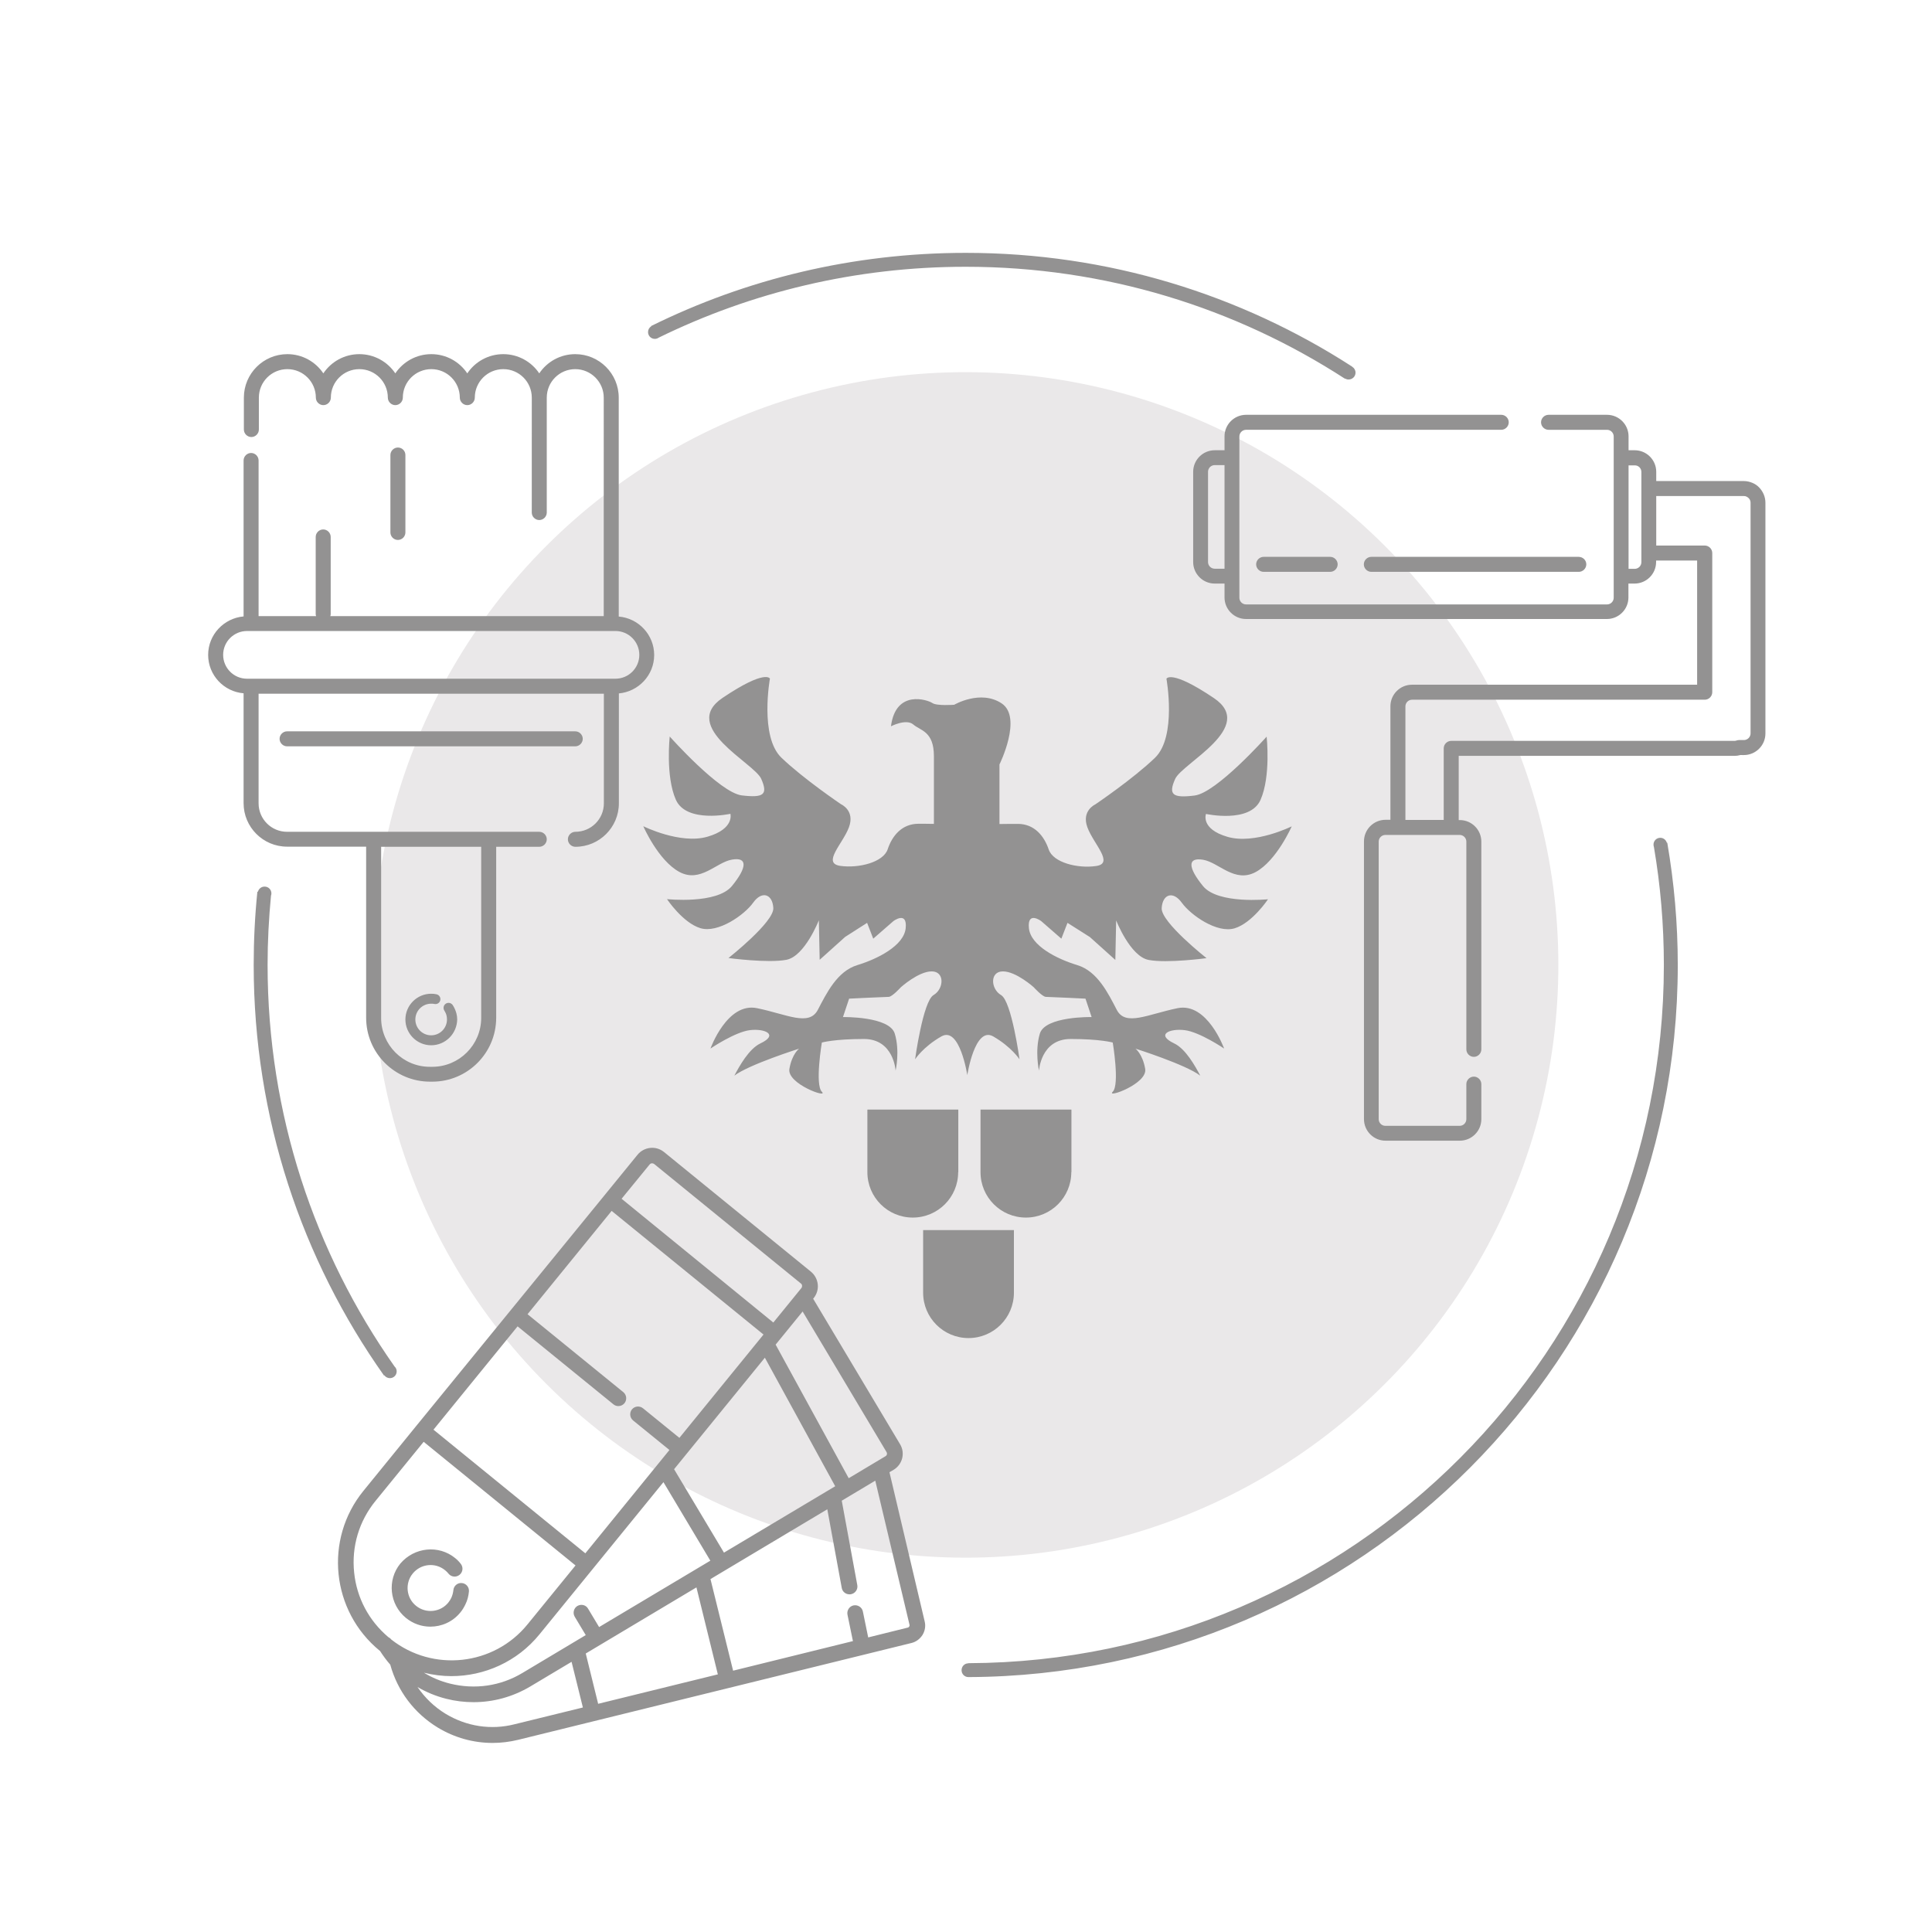 <?xml version="1.0" encoding="utf-8"?>
<!-- Generator: Adobe Illustrator 25.2.3, SVG Export Plug-In . SVG Version: 6.00 Build 0)  -->
<svg version="1.1" baseProfile="tiny" id="Ebene_1" xmlns="http://www.w3.org/2000/svg" xmlns:xlink="http://www.w3.org/1999/xlink"
	 x="0px" y="0px" viewBox="0 0 1417.3 1417.3" overflow="visible" xml:space="preserve">
<ellipse transform="matrix(0.707 -0.707 0.707 0.707 -293.036 708.281)" fill-rule="evenodd" fill="#EAE8E9" cx="708.5" cy="707.9" rx="434.9" ry="434.9"/>
<path fill-rule="evenodd" fill="#939292" d="M927,419.5L927,419.5c-3,0-5.5-2.5-5.5-5.5s2.5-5.5,5.5-5.5h48.8c3,0,5.5,2.5,5.5,5.5
	s-2.5,5.5-5.5,5.5H927L927,419.5z M1163.7,414L1163.7,414c0,3-2.5,5.5-5.5,5.5H1006c-3,0-5.5-2.5-5.5-5.5s2.5-5.5,5.5-5.5h152.2
	C1161.3,408.6,1163.7,411,1163.7,414L1163.7,414z M1279.3,553.9c8.7,0,15.8-7.1,15.8-15.8V368.8c0-4.2-1.7-8.2-4.6-11.2
	c-1.4-1.5-3.1-2.6-5-3.4c-2-0.8-4-1.3-6.2-1.3H1215v-6.8c0-8.7-7.1-15.8-15.8-15.8h-4.5v-10.2c0-8.7-7.1-15.8-15.8-15.8H1136
	c-3,0-5.5,2.5-5.5,5.5c0,3,2.5,5.5,5.5,5.5h42.9c2.7,0,4.9,2.2,4.9,4.9v118.3c0,2.7-2.2,4.9-4.9,4.9H914.1c-2.7,0-4.9-2.2-4.9-4.9
	V320.2c0-2.7,2.2-4.9,4.9-4.9h187.2c3,0,5.5-2.5,5.5-5.5c0-3-2.5-5.5-5.5-5.5H914.1c-8.7,0-15.8,7.1-15.8,15.8v10.2h-7.2
	c-8.7,0-15.8,7.1-15.8,15.8v66.2c0,8.7,7.1,15.8,15.8,15.8h7.2v10.2c0,8.7,7.1,15.8,15.8,15.8h264.7c8.7,0,15.8-7.1,15.8-15.8v-10.2
	h4.5c8.7,0,15.8-7.1,15.8-15.8v-1.1h30.1v91.1h-209.2c-8.7,0-15.8,7.1-15.8,15.8v83.3h-3.6c-8.7,0-15.8,7.1-15.8,15.8v203.8
	c0,8.7,7.1,15.8,15.8,15.8h54.5c8.7,0,15.8-7.1,15.8-15.8v-25.7c0-3-2.5-5.5-5.5-5.5c-3,0-5.5,2.5-5.5,5.5v25.7
	c0,2.7-2.2,4.9-4.9,4.9h-54.5c-2.7,0-4.9-2.2-4.9-4.9V617.4c0-2.7,2.2-4.9,4.9-4.9h54.5c2.7,0,4.9,2.2,4.9,4.9v152.4
	c0,3,2.5,5.5,5.5,5.5c3,0,5.5-2.5,5.5-5.5V617.4c0-8.7-7.1-15.8-15.8-15.8h-0.8v-47.1h202.4c1.4,0,2.7-0.2,4.2-0.6H1279.3
	L1279.3,553.9L1279.3,553.9z M898.3,341.3v75.9h-7.2c-2.7,0-4.9-2.2-4.9-4.9v-66.2c0-2.7,2.2-4.9,4.9-4.9H898.3L898.3,341.3
	L898.3,341.3z M1204.1,346.2v66.2c0,2.7-2.2,4.9-4.9,4.9h-4.5v-75.9h4.5C1201.9,341.3,1204.1,343.5,1204.1,346.2L1204.1,346.2
	L1204.1,346.2z M1284.2,368.8L1284.2,368.8c0-1.3-0.5-2.5-1.4-3.4c-0.4-0.4-1-0.8-1.6-1.1c-0.6-0.3-1.2-0.4-1.9-0.4H1215v36.3h35.6
	c3,0,5.5,2.5,5.5,5.5v102.1c0,3-2.5,5.5-5.5,5.5h-214.7c-2.7,0-4.9,2.2-4.9,4.9v83.3h28.1V549c0-3,2.5-5.5,5.5-5.5h207.9
	c0.4,0,1-0.1,1.5-0.3c0.6-0.2,1.2-0.3,1.8-0.3h3.5c2.7,0,4.9-2.2,4.9-4.9V368.8L1284.2,368.8z M989.3,278.4L989.3,278.4
	c-1,0-1.9-0.3-2.6-0.7l-0.1,0.1c-80.1-51.9-175.6-82.1-278.2-82.1c-80.8,0-157.2,18.7-225.2,52c-0.8,0.6-1.8,0.9-2.8,0.9
	c-2.8,0-5-2.2-5-5c0-1.8,0.9-3.3,2.3-4.2l-0.1-0.2c69.6-34.4,148-53.7,230.9-53.7c104.5,0,201.8,30.7,283.5,83.5l0,0.1
	c1.5,0.9,2.4,2.5,2.4,4.3C994.4,276.2,992.1,278.4,989.3,278.4L989.3,278.4z M205.1,542L205.1,542c0-3,2.5-5.5,5.5-5.5H422
	c3,0,5.5,2.5,5.5,5.5c0,3-2.5,5.5-5.5,5.5H210.6C207.6,547.5,205.1,545,205.1,542L205.1,542z M297.4,333.8L297.4,333.8v56.8
	c0,3-2.5,5.5-5.5,5.5c-3,0-5.5-2.5-5.5-5.5v-56.8c0-3,2.5-5.5,5.5-5.5C295,328.3,297.4,330.8,297.4,333.8L297.4,333.8z M453.9,508.7
	c14.5-1.3,26-13.4,26-28.2s-11.5-27-26-28.2V291.7c0-17.6-14.3-31.9-31.9-31.9c-11,0-20.7,5.6-26.4,14.1
	c-5.7-8.5-15.4-14.1-26.4-14.1c-11,0-20.7,5.6-26.4,14.1c-5.7-8.5-15.4-14.1-26.4-14.1c-11,0-20.7,5.6-26.4,14.1
	c-5.7-8.5-15.4-14.1-26.4-14.1c-11,0-20.7,5.6-26.4,14.1c-5.7-8.5-15.4-14.1-26.4-14.1c-17.6,0-31.9,14.3-31.9,31.9v23.4
	c0,3,2.5,5.5,5.5,5.5c3,0,5.5-2.5,5.5-5.5v-23.4c0-11.6,9.4-20.9,20.9-20.9c11.6,0,20.9,9.4,20.9,20.9c0,3,2.5,5.5,5.5,5.5
	c3,0,5.5-2.5,5.5-5.5c0-11.6,9.4-20.9,20.9-20.9c11.6,0,20.9,9.4,20.9,20.9c0,3,2.5,5.5,5.5,5.5c3,0,5.5-2.5,5.5-5.5
	c0-11.6,9.4-20.9,20.9-20.9c11.6,0,20.9,9.4,20.9,20.9c0,3,2.5,5.5,5.5,5.5c3,0,5.5-2.5,5.5-5.5c0-11.6,9.4-20.9,20.9-20.9
	c11.6,0,20.9,9.4,20.9,20.9V376c0,3,2.5,5.5,5.5,5.5s5.5-2.5,5.5-5.5v-84.3c0-11.6,9.4-20.9,20.9-20.9c11.5,0,20.9,9.4,20.9,20.9
	V452H242.3c0.1-0.4,0.3-0.8,0.3-1.3v-56.8c0-3-2.5-5.5-5.5-5.5c-3,0-5.5,2.5-5.5,5.5v56.8c0,0.5,0.2,0.9,0.3,1.3h-42.2V337.8
	c0-3-2.5-5.5-5.5-5.5c-3,0-5.5,2.5-5.5,5.5v114.4c-14.5,1.3-26,13.4-26,28.2c0,14.9,11.5,27,26,28.2v80.6
	c0,17.6,14.3,31.9,31.9,31.9h58v125.5c0,25.9,21,46.9,46.9,46.9h1.6c25.9,0,46.9-21,46.9-46.9V621.2h31.6c3,0,5.5-2.5,5.5-5.5
	c0-3-2.5-5.5-5.5-5.5h-185c-11.6,0-20.9-9.4-20.9-20.9v-80.4H443v80.4c0,11.6-9.4,20.9-20.9,20.9c-3,0-5.5,2.5-5.5,5.5
	c0,3,2.5,5.5,5.5,5.5c17.6,0,31.9-14.3,31.9-31.9V508.7L453.9,508.7L453.9,508.7z M279.6,746.8V621.2H353v125.5
	c0,19.8-16.1,35.9-35.9,35.9h-1.6C295.7,782.7,279.6,766.6,279.6,746.8L279.6,746.8L279.6,746.8z M451.5,462.9
	c9.7,0,17.5,7.9,17.5,17.5c0,9.7-7.9,17.5-17.5,17.5H181.2c-9.7,0-17.5-7.9-17.5-17.5c0-9.7,7.9-17.5,17.5-17.5H451.5L451.5,462.9
	L451.5,462.9z M316.3,766.8L316.3,766.8c-10.4,0-18.9-8.5-18.9-18.9s8.5-18.9,18.9-18.9c1.3,0,2.6,0.1,3.9,0.4
	c2,0.4,3.2,2.4,2.8,4.3c-0.4,2-2.3,3.2-4.3,2.8c-0.8-0.2-1.6-0.2-2.4-0.2c-6.4,0-11.6,5.2-11.6,11.6c0,6.4,5.2,11.6,11.6,11.6
	c6.4,0,11.6-5.2,11.6-11.6c0-1-0.1-1.9-0.3-2.8c-0.3-1.3-0.9-2.6-1.6-3.7c-1.1-1.7-0.7-3.9,1-5.1c1.7-1.1,3.9-0.7,5.1,1
	c1.2,1.8,2.1,3.9,2.7,6c0.4,1.5,0.6,3,0.6,4.6C335.2,758.3,326.8,766.8,316.3,766.8L316.3,766.8z M189.2,654.2L189.2,654.2
	c0.6-2.2,2.5-3.8,4.9-3.8c2.8,0,5,2.2,5,5c0,0.6-0.1,1.1-0.3,1.6c-1.6,16.7-2.5,33.7-2.5,50.8c0,109.7,34.5,211.3,93.1,294.6
	c1,0.9,1.6,2.2,1.6,3.6c0,2.8-2.2,5-5,5c-1.7,0-3.2-0.9-4.1-2.1l-0.2,0.2c-60.2-85.1-95.6-189-95.6-301.2c0-18.2,0.9-36.1,2.7-53.8
	L189.2,654.2L189.2,654.2z M305.4,1046l-38.8,47.7c-29,35.6-23.6,88.2,12,117.3c0,0,0,0,0.1,0c2.3,3.6,4.8,7,7.6,10.2
	c5.3,19.3,17.6,35.6,34.8,46.1c12.4,7.5,26.2,11.3,40.3,11.3c6.3,0,12.6-0.8,18.8-2.3l288.4-71c3.4-0.8,6.3-3,8.2-6
	c1.8-3,2.4-6.6,1.5-10L652.5,1080l3.1-1.8c6.4-3.9,8.6-12.2,4.7-18.7l-63.8-106.8l0.4-0.4c2.3-2.9,3.4-6.5,3-10.1
	c-0.4-3.7-2.2-7-5-9.3l-107.8-87.8c-2.9-2.3-6.4-3.4-10.1-3c-3.7,0.4-7,2.2-9.3,5l-24.2,29.7c0,0,0,0,0,0c0,0,0,0,0,0L305.4,1046
	C305.4,1046,305.4,1046,305.4,1046C305.4,1046,305.4,1046,305.4,1046L305.4,1046L305.4,1046z M387,964.1l61.7-75.8L560.1,979
	l-2.5,3.1c0,0,0,0,0,0l-59.2,72.7l-26.7-21.7c-2.5-2-6.1-1.6-8.1,0.8c-2,2.5-1.6,6.1,0.8,8.1l26.7,21.7l-61.7,75.8L318,1048.8
	l61.7-75.8l70.3,57.2c1.1,0.9,2.4,1.3,3.6,1.3c1.7,0,3.3-0.7,4.5-2.1c2-2.5,1.6-6.1-0.8-8.1L387,964.1L387,964.1L387,964.1z
	 M423.6,1178.1c-2.7,1.6-3.6,5.2-2,7.9l8.1,13.5l-46.5,27.8c-16,9.6-34.8,12.3-53,7.8c-6.9-1.7-13.3-4.4-19.2-8
	c6.6,1.6,13.4,2.5,20.1,2.5c24.2,0,48.3-10.5,64.7-30.7l90.9-111.6l34.4,57.6l-81.6,48.7l-8.1-13.5
	C429.9,1177.4,426.4,1176.5,423.6,1178.1L423.6,1178.1L423.6,1178.1z M531.1,1139l-36.6-61.2l66.6-81.8l51.6,94.3L531.1,1139
	L531.1,1139L531.1,1139z M588.4,943.2c0,0.4,0,1.1-0.5,1.7l-20.6,25.3L456,879.4l20.6-25.2c0.5-0.6,1.2-0.8,1.6-0.8
	c0.1,0,0.1,0,0.2,0c0.4,0,0.9,0.1,1.5,0.5l107.8,87.8C588.2,942.1,588.4,942.8,588.4,943.2L588.4,943.2L588.4,943.2z M650.4,1065.3
	c0.6,1,0.3,2.3-0.7,2.9l-27.1,16.2l-53.6-98l19.8-24.3L650.4,1065.3L650.4,1065.3L650.4,1065.3z M625.7,1203.9l-87.9,21.7
	l-16.6-67.2l85.7-51.2l10.6,57.7c0.5,2.8,2.9,4.7,5.7,4.7c0.3,0,0.7,0,1.1-0.1c3.1-0.6,5.2-3.6,4.6-6.7l-11.4-61.9l24.6-14.7
	l25.1,105.7c0.2,0.6-0.1,1.1-0.2,1.3c-0.1,0.2-0.5,0.7-1.1,0.8l-29,7.2l-3.9-19c-0.6-3.1-3.7-5.1-6.8-4.5c-3.1,0.6-5.1,3.7-4.5,6.8
	L625.7,1203.9L625.7,1203.9L625.7,1203.9z M438.8,1249.9l-9.1-36.9l81.2-48.5l15.7,63.8L438.8,1249.9L438.8,1249.9L438.8,1249.9z
	 M327,1257.3c-8.4-5.1-15.3-11.8-20.7-19.7c6.5,3.8,13.5,6.7,21,8.6c6.7,1.7,13.4,2.5,20.1,2.5c14.5,0,28.8-3.9,41.6-11.5l30.3-18.1
	l8.3,33.5l-50.1,12.3C360.2,1269.3,342.3,1266.5,327,1257.3L327,1257.3L327,1257.3z M259.8,1153.6c-2-19.1,3.6-37.8,15.8-52.7
	l35.2-43.2l111.4,90.7l-35.2,43.2c-24.7,30.4-69.4,35.2-100,11.1c-0.6-0.8-1.3-1.3-2.1-1.7C270.6,1188.9,261.7,1172.2,259.8,1153.6
	L259.8,1153.6L259.8,1153.6z M333.9,1143L333.9,1143c1.5,1.2,2.9,2.6,4.1,4.2c2,2.5,1.6,6.1-0.9,8.1c-2.5,2-6.1,1.6-8.1-0.9
	c-0.7-0.9-1.5-1.7-2.5-2.5c-7.2-5.9-17.8-4.8-23.7,2.4c-5.9,7.2-4.8,17.9,2.4,23.7c7.2,5.9,17.9,4.8,23.7-2.4
	c0.9-1.1,1.6-2.3,2.2-3.5c0.8-1.8,1.3-3.7,1.5-5.6c0.3-3.2,3.1-5.5,6.2-5.2c3.2,0.3,5.5,3.1,5.2,6.2c-0.3,3.3-1.1,6.5-2.6,9.5
	c-1,2.1-2.2,4.1-3.7,5.9c-5.6,6.9-13.8,10.4-22,10.4c-6.3,0-12.6-2.1-17.9-6.4c-12.1-9.9-14-27.8-4.1-39.9
	C303.9,1135,321.8,1133.1,333.9,1143L333.9,1143z M677.1,902.4L677.1,902.4h66.7v45.9c0,18.4-14.9,33.3-33.3,33.3
	c-18.4,0-33.3-14.9-33.3-33.3V902.4L677.1,902.4z M785.9,859.9L785.9,859.9c0,18.4-14.9,33.3-33.3,33.3c-18.4,0-33.3-14.9-33.3-33.3
	v-45.9h66.7V859.9L785.9,859.9z M702.9,859.9L702.9,859.9c0,18.4-14.9,33.3-33.3,33.3c-18.4,0-33.3-14.9-33.3-33.3v-45.9h66.7V859.9
	L702.9,859.9z M900.5,613.9L900.5,613.9c20,5.8,47.1-7.7,47.1-7.7s-11,25.1-26.4,33.5c-15.5,8.4-27.1-7.1-38.7-9
	c-11.6-1.9-11,5.8,0,19.3c11,13.5,47.7,9.7,47.7,9.7s-11.6,17.4-24.5,21.3c-12.9,3.9-32.2-9.7-38.7-18.7c-6.4-9-14.2-6.4-14.8,3.9
	c-0.6,10.3,32.9,36.7,32.9,36.7s-29,3.9-42.5,1.3c-13.5-2.6-23.8-29-23.8-29l-0.6,29l-18.7-16.8L783.1,677l-4.5,11.6l-14.8-12.9
	c0,0-10.3-7.7-9,5.2c1.3,12.9,20.6,22.6,35.5,27.1c14.8,4.5,22.6,20.6,29,32.9c6.4,12.2,22.6,3.2,44.5-1.3
	c21.9-4.5,34.2,29.6,34.2,29.6s-18-12.2-29-13.5c-11-1.3-21.3,3.2-7.7,9.7c8.5,4,15.5,16.7,19.2,23.7c-10.5-8.1-47.5-19.8-47.5-19.8
	s5.2,3.9,7.1,14.8c1.9,11-29,21.9-23.8,16.8c5.2-5.2,0-36.1,0-36.1s-9-2.6-30.9-2.6c-21.9,0-23.2,23.2-23.2,23.2s-3.2-14.2,0.6-27.1
	c3.9-12.9,38-12.2,38-12.2l-4.5-13.5c0,0-26.4-1.3-29-1.3c-2.6,0-9-7.1-9-7.1s-12.9-11.6-22.6-11.6c-9.7,0-9,12.9-1.3,17.4
	c7.7,4.5,13.5,47.1,13.5,47.1s-5.8-9-19.3-16.8c-13.5-7.7-19,28.4-19,28.4s-5.5-36.1-19-28.4c-13.5,7.7-19.3,16.8-19.3,16.8
	s5.8-42.5,13.5-47.1c7.7-4.5,8.4-17.4-1.3-17.4c-9.7,0-22.6,11.6-22.6,11.6s-6.4,7.1-9,7.1c-2.6,0-29,1.3-29,1.3l-4.5,13.5
	c0,0,34.2-0.6,38,12.2c3.9,12.9,0.6,27.1,0.6,27.1s-1.3-23.2-23.2-23.2c-21.9,0-30.9,2.6-30.9,2.6s-5.2,30.9,0,36.1
	c5.2,5.2-25.8-5.8-23.8-16.8c1.9-11,7.1-14.8,7.1-14.8s-37,11.7-47.5,19.8c3.7-7,10.7-19.7,19.2-23.7c13.5-6.4,3.2-11-7.7-9.7
	c-11,1.3-29,13.5-29,13.5s12.2-34.2,34.2-29.6c21.9,4.5,38,13.5,44.5,1.3c6.4-12.2,14.2-28.4,29-32.9c14.8-4.5,34.2-14.2,35.5-27.1
	c1.3-12.9-9-5.2-9-5.2l-14.8,12.9l-4.5-11.6l-16.1,10.3l-18.7,16.8l-0.6-29c0,0-10.3,26.4-23.8,29c-13.5,2.6-42.5-1.3-42.5-1.3
	s33.5-26.4,32.9-36.7c-0.6-10.3-8.4-12.9-14.8-3.9c-6.4,9-25.8,22.6-38.7,18.7c-12.9-3.9-24.5-21.3-24.5-21.3s36.7,3.9,47.7-9.7
	c11-13.5,11.6-21.3,0-19.3c-11.6,1.9-23.2,17.4-38.7,9c-15.5-8.4-26.4-33.5-26.4-33.5s27.1,13.5,47.1,7.7
	c20-5.8,16.8-16.8,16.8-16.8s-32.2,7.1-40-10.3c-7.7-17.4-4.5-46.4-4.5-46.4s36.7,41.3,52.9,43.2c16.1,1.9,19.3-0.6,14.2-12.2
	c-5.2-11.6-59.9-38-28.4-59.3c31.6-21.3,34.8-14.2,34.8-14.2s-7.7,42.5,8.4,58c16.1,15.5,43.8,34.2,43.8,34.2s10.3,4.5,5.8,16.8
	c-4.5,12.2-20,26.4-6.4,28.4c13.5,1.9,31.6-2.6,34.8-12.2c3.2-9.7,10.3-18.7,22.6-18.7c3.2,0,7.1,0,11.3,0.1c0-8.9,0-34.7,0-49.7
	c0-18.4-10-18.7-15.1-23.2c-5.2-4.5-16.4,1.3-16.4,1.3c3.5-27.4,27.1-19.3,30.3-17.1c3.2,2.3,16.1,1.3,16.1,1.3s19.3-11.3,34.8-1
	c15.5,10.3-1.6,44.8-1.6,44.8v43.7c4.9-0.1,9.8-0.1,13.5-0.1c12.2,0,19.3,9,22.6,18.7c3.2,9.7,21.3,14.2,34.8,12.2
	c13.5-1.9-1.9-16.1-6.4-28.4c-4.5-12.2,5.8-16.8,5.8-16.8s27.7-18.7,43.8-34.2c16.1-15.5,8.4-58,8.4-58s3.2-7.1,34.8,14.2
	c31.6,21.3-23.2,47.7-28.4,59.3c-5.2,11.6-1.9,14.2,14.2,12.2c16.1-1.9,52.9-43.2,52.9-43.2s3.2,29-4.5,46.4
	c-7.7,17.4-40,10.3-40,10.3S880.5,608.1,900.5,613.9L900.5,613.9z M710.4,1220.2L710.4,1220.2
	C710.4,1220.2,710.5,1220.2,710.4,1220.2l0.1-0.1c281.9-1.1,510.1-230,510.1-512.2c0-29.5-2.5-58.5-7.3-86.6
	c-0.2-0.5-0.3-1.1-0.3-1.7c0-2.8,2.2-5,5-5c2.3,0,4.2,1.6,4.8,3.7l0.3-0.1c5,29.2,7.7,59.1,7.7,89.7
	c0,287.9-232.8,521.3-520.4,522.4l0,0c-2.8,0-5-2.3-5-5C705.4,1222.4,707.6,1220.2,710.4,1220.2z"/>
</svg>

